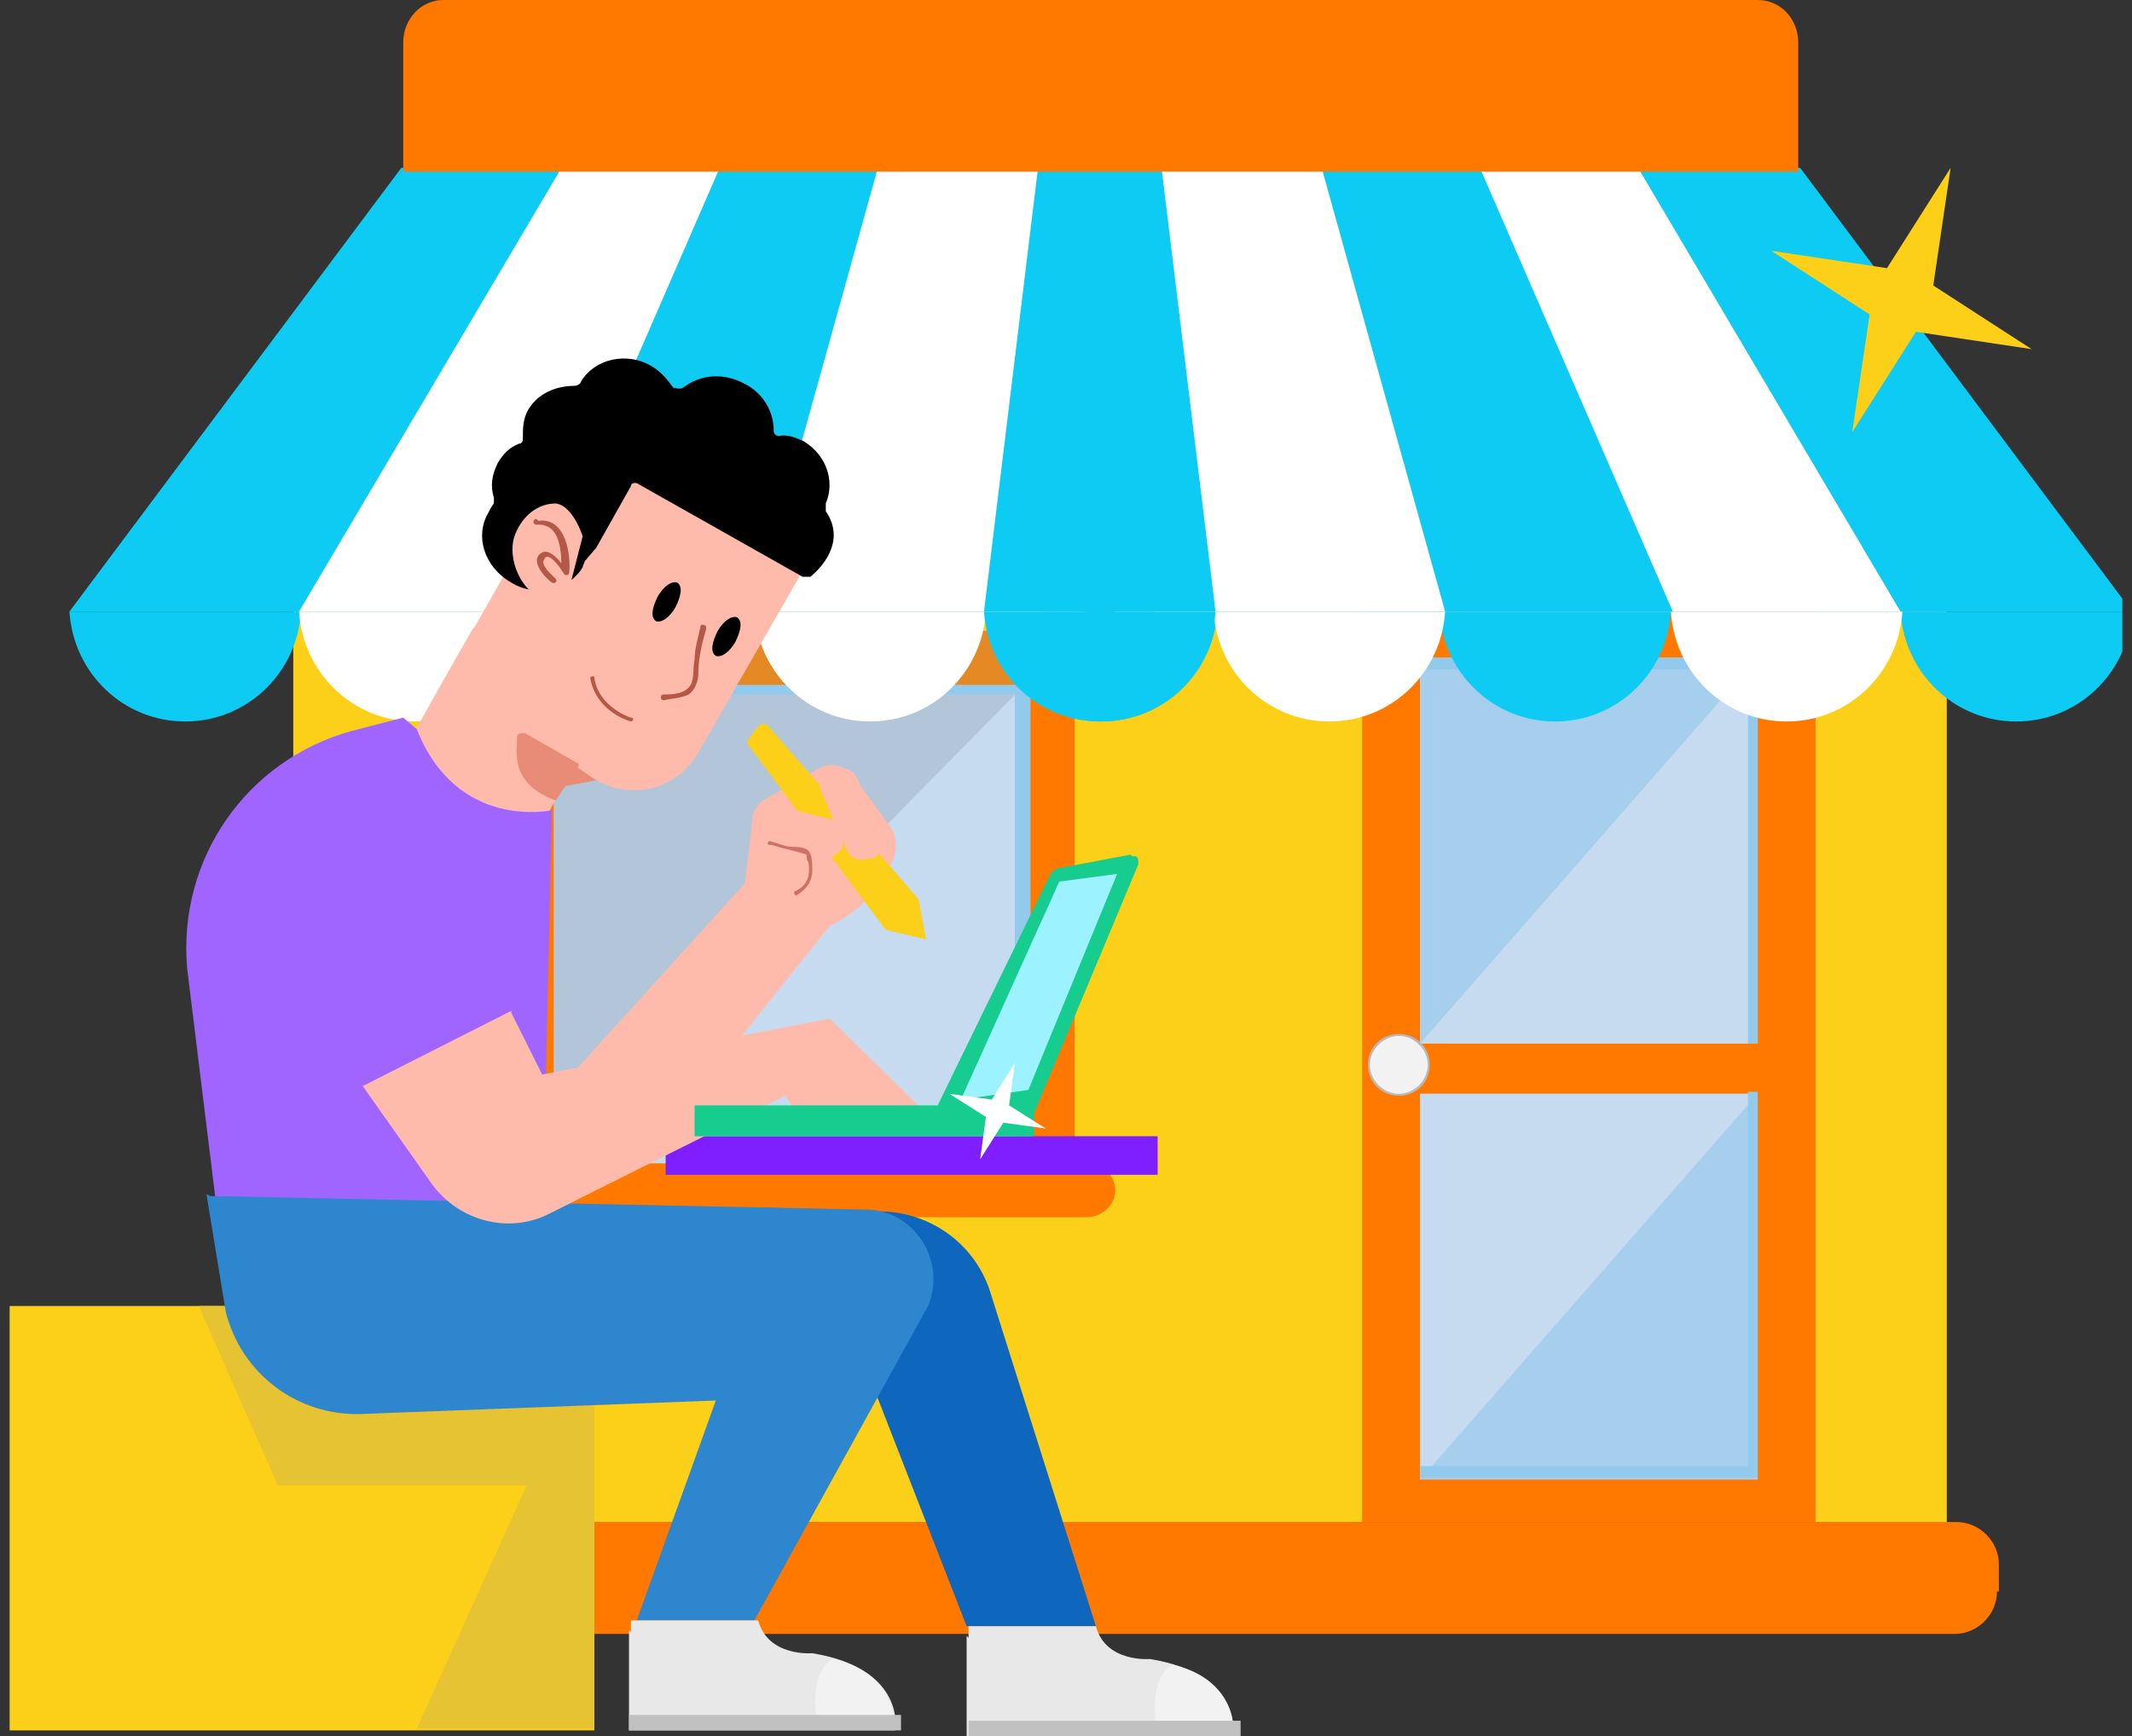 <svg xmlns="http://www.w3.org/2000/svg" xmlns:xlink="http://www.w3.org/1999/xlink" viewBox="0 0 110.5 90"><rect x="0" y="0" width="110.5" height="90" fill="#333333" stroke="none"/><defs><style>      .cls-1 {        fill: #cd7363;      }      .cls-2 {        fill: #ff7900;      }      .cls-3 {        fill: #f3f2f2;      }      .cls-4 {        fill: #fff;      }      .cls-5 {        fill: none;      }      .cls-6 {        fill: #a064ff;      }      .cls-7 {        fill: #e58925;      }      .cls-8 {        fill: #2e86ce;      }      .cls-9 {        fill: #a5cfed;      }      .cls-10 {        fill: #f2f2f2;      }      .cls-11 {        fill: #0f66bd;      }      .cls-12 {        fill: #e88c78;      }      .cls-13 {        isolation: isolate;        opacity: .1;      }      .cls-14 {        fill: #91caec;      }      .cls-15 {        fill: #c6daf0;      }      .cls-16 {        fill: #16cc8f;      }      .cls-17 {        fill: #b8babc;      }      .cls-18 {        fill: #fccf18;      }      .cls-19 {        fill: #c1c1c1;      }      .cls-20 {        fill: #9cf3ff;      }      .cls-21 {        fill: #e5c333;      }      .cls-22 {        fill: #febbac;      }      .cls-23 {        fill: #0dcbf2;      }      .cls-24 {        fill: #b55848;      }      .cls-25 {        fill: #7f1efe;      }      .cls-26 {        clip-path: url(#clippath);      }      .cls-27 {        fill: #e8e8e8;      }    </style><clipPath id="clippath"><rect class="cls-5" width="110" height="90"></rect></clipPath></defs><g><g id="Layer_1"><g class="cls-26"><g><path class="cls-18" d="M101,29.3H15.2v49.6h85.7V29.3Z"></path><path class="cls-2" d="M103.5,82.5c0,1.2-1,2.2-2.2,2.2H14.2c-1.2,0-2.2-1-2.2-2.2v-1.4c0-1.2,1-2.2,2.2-2.2h87.2c1.2,0,2.2,1,2.2,2.2v1.4h0Z"></path><path class="cls-2" d="M94.1,31.5h-23.5v47.4h23.5V31.5Z"></path><path class="cls-15" d="M91.1,34.1h-17.5v20h17.5v-20Z"></path><path class="cls-9" d="M73.6,54.1v-20h17.5l-17.5,20Z"></path><path class="cls-14" d="M73.6,34.1v.6h17v19.4h.5v-20h-17.5Z"></path><path class="cls-9" d="M91.1,56.7h-17.5v20h17.5v-20Z"></path><path class="cls-15" d="M91.1,56.7h-17.5v20l17.5-20Z"></path><path class="cls-14" d="M73.6,76.7v-.7h17v-19.4h.5v20h-17.5Z"></path><path class="cls-17" d="M74.1,55.2c0,.9-.7,1.6-1.6,1.6s-1.6-.7-1.6-1.6.7-1.6,1.6-1.6,1.6.7,1.6,1.6Z"></path><path class="cls-3" d="M74,55.2c0,.8-.7,1.5-1.5,1.5s-1.5-.7-1.5-1.5.7-1.5,1.5-1.5,1.5.7,1.5,1.5Z"></path><path class="cls-2" d="M57.8,61.7c0,.8-.7,1.4-1.5,1.4h-31c-.8,0-1.5-.6-1.5-1.4s.7-1.4,1.5-1.4h31c.8,0,1.5.6,1.5,1.4Z"></path><path class="cls-2" d="M55.7,33.1h-29.8v27.2h29.8v-27.2Z"></path><path class="cls-15" d="M53.4,35.2h-24.7v25.1h24.7v-25.1Z"></path><path class="cls-13" d="M28.7,60.3v-25.1h24.7l-24.7,25.1Z"></path><path class="cls-14" d="M28.7,35.2v.8h23.9v24.3h.8v-25.1h-24.7Z"></path><path class="cls-7" d="M57.8,34.1c0,.8-.7,1.4-1.5,1.4h-31c-.8,0-1.5-.6-1.5-1.4s.7-1.4,1.5-1.4h31c.8,0,1.5.6,1.5,1.4Z"></path><path class="cls-23" d="M3.6,31.7c.2,3.2,2.8,5.7,6,5.7s5.8-2.5,6-5.7H3.6Z"></path><path class="cls-4" d="M15.5,31.7c.2,3.2,2.8,5.7,6,5.7s5.8-2.5,6-5.7h-11.9,0Z"></path><path class="cls-23" d="M27.4,31.7c.2,3.2,2.8,5.7,6,5.7s5.8-2.5,6-5.7h-11.9Z"></path><path class="cls-4" d="M39.1,31.7c.2,3.2,2.8,5.7,6,5.7s5.8-2.5,6-5.7h-11.9Z"></path><path class="cls-23" d="M51.1,31.7c.2,3.2,2.8,5.7,6,5.7s5.8-2.5,6-5.7h-11.9Z"></path><path class="cls-23" d="M110.5,31.7c-.2,3.2-2.8,5.7-6,5.7s-5.8-2.5-6-5.7h11.9Z"></path><path class="cls-4" d="M98.6,31.7c-.2,3.2-2.8,5.7-6,5.7s-5.8-2.5-6-5.7h11.9Z"></path><path class="cls-23" d="M86.6,31.7c-.2,3.2-2.8,5.7-6,5.7s-5.8-2.5-6-5.7h11.9Z"></path><path class="cls-4" d="M74.9,31.7c-.2,3.2-2.8,5.7-6,5.7s-5.8-2.5-6-5.7h11.9Z"></path><path class="cls-23" d="M63,31.7c-.2,3.2-2.8,5.7-6,5.7s-5.8-2.5-6-5.7h11.9Z"></path><path class="cls-23" d="M55.4,31.7H3.6L20.8,8.7h34.6v23Z"></path><path class="cls-4" d="M54,31.7H15.5l13.6-23h26.3l-1.3,23Z"></path><path class="cls-23" d="M54,31.7h-26.7l10-23h18l-1.3,23Z"></path><path class="cls-4" d="M56.2,31.7h-17.1l6.4-23h10.4l.3,23Z"></path><path class="cls-23" d="M57,8.7h-3.2l-2.8,23h6V8.7Z"></path><path class="cls-23" d="M58.7,31.7h51.8l-17.2-23h-34.6v23Z"></path><path class="cls-4" d="M60,31.7h38.5l-13.6-23h-26.3l1.3,23Z"></path><path class="cls-23" d="M60,31.7h26.7l-10-23h-18l1.3,23Z"></path><path class="cls-4" d="M57.8,31.7h17.1l-6.4-23h-10.4l-.3,23Z"></path><path class="cls-23" d="M57,8.7h3.2l2.8,23h-6V8.7Z"></path><path class="cls-23" d="M57.8,8.7h-1.9v23h1.9V8.7Z"></path><path class="cls-2" d="M93.2,8.9V2.2c0-1.2-.9-2.2-2.1-2.2H23c-1.2,0-2.1,1-2.1,2.2v6.7h72.3Z"></path><path class="cls-12" d="M34.3,39.8l-10.5,2,3.6-4.1,7.2,1.5-.3.5Z"></path><path class="cls-18" d="M97.8,13.9l3.3-5.2-.9,6.1,5.1,3.3-6-.9-3.3,5.2.9-6.1-5.1-3.3,6,.9Z"></path><path class="cls-25" d="M60,58.9h-25.5v2h25.5v-2Z"></path><path class="cls-18" d="M30.8,67.7H.5v22h30.3v-22Z"></path><path class="cls-21" d="M10.3,67.7l4.1,9.3h12.9l-5.7,12.6h9.2c0,.1,0-21.9,0-21.9H10.3Z"></path><path class="cls-11" d="M45.5,72.5l4.6,11.8h6.7l-5.5-17.4c-.8-2.4-3-4-5.5-4.1l-6.2-.2,5.9,9.9Z"></path><path class="cls-22" d="M24.6,32.5l6.6-11.6,11.5,6.7-1.1,2-5.4,9.4c-1.2,2.1-3.9,2.6-5.8,1.1l-.6-.4-1.3,2.3c-.4.7-.9,1.3-1.6,1.8-1.3,0-2.6-.6-3.4-1.4-1.2-1.2-2-2.8-2-4.5l1.8-3.2,1.2-2.1h0Z"></path><path class="cls-24" d="M36.6,32.6c-.2.7-.4,1.5-.4,2.2,0,.4-.1.9-.5,1.2-.4.2-.9.2-1.3.3-.2,0-.2-.3,0-.3.4,0,1.1,0,1.4-.5.2-.4.1-.9.2-1.3,0-.6.2-1.2.3-1.7,0-.2.3-.1.3,0h0Z"></path><path d="M38.1,33.3c.3-.6.4-1.1.1-1.3-.3-.1-.7.2-1,.7-.3.6-.4,1.1-.1,1.3.3.1.7-.2,1-.7Z"></path><path d="M35,31.5c.3-.6.4-1.1.1-1.3-.3-.1-.7.2-1,.7-.3.6-.4,1.1-.1,1.3.3.1.7-.2,1-.7Z"></path><path d="M42.8,26.1c.5-1.2,0-2.5-1.1-3.2-.4-.2-.9-.4-1.3-.3-.2,0-.3-.1-.3-.3,0-.9-.5-1.9-1.5-2.4-1.1-.6-2.3-.5-3.2.2-.2.1-.4,0-.5,0-.3-.4-.6-.8-1.1-1.1-1.3-.8-3-.4-3.7.8,0,0,0,0,0,0,0,.1-.2.2-.3.2-1,0-1.9.4-2.4,1.2-.3.5-.3,1-.3,1.5,0,.1,0,.3-.2.3-.5.2-.8.5-1.1,1-.3.6-.4,1.2-.2,1.8,0,.1,0,.2,0,.3-.1.1-.2.3-.3.5-.7,1.2-.2,2.8,1.2,3.6,1.3.8,3,.4,3.7-.8,0-.1.1-.2.1-.3,0,0,0,0,0,0l.6-.7s0,0,0,0l1.8-3.2c0-.2.3-.2.4-.1l8.5,4.8c.1,0,.3,0,.4,0,.5-.4,1.9-1.8.8-3.4h0Z"></path><path class="cls-22" d="M30.2,27.8s-.5-1.6-1.4-1.7c-.9,0-1.7.6-2.1,1.6-.4,1,.1,2.5,1,3.1.8.6,1.6.5,1.6.5l.9-3.5h0Z"></path><path class="cls-24" d="M27.9,27c1.4-.2,1.7,1.7,1.6,2.7,0,.1-.2.2-.3,0-.1-.2-.8-1.2-1-.7-.2.3.4.8.6,1,.1.1,0,.3-.2.2-.4-.3-1.1-1.1-.6-1.5.5-.4,1.1.5,1.4.9,0,0-.2,0-.3,0,0-.9,0-2.5-1.3-2.4-.2,0-.2-.3,0-.3h0Z"></path><path class="cls-22" d="M33.7,37.7l-3.4-3.6s-.8,2.1.8,3.4c0,0,1.1,1.1,2.6.2h0Z"></path><path class="cls-24" d="M30.6,35.2c.2,1.1,1.1,1.9,2.1,2.2.1,0,.2-.2,0-.2-.9-.3-1.8-1.1-1.9-2.1,0-.1-.2,0-.2,0h0Z"></path><path class="cls-12" d="M30,39.6l-2.8-1.6c-.2,0-.4,0-.4.2,0,.8-.4,2.4,2,3.3l1.2-1.8h0Z"></path><path class="cls-22" d="M46.1,42.8l-1.9-2.6c-.4-.5-1.1-.7-1.7-.4l-2.8,1.6c-.4.2-.7.7-.7,1.1l-.4,3.3-8.7,9.6,8.3-1.4,4.8-6s2.6-1.1,3.4-3.8c.1-.5,0-1-.3-1.4h0Z"></path><path class="cls-18" d="M39.7,37.5l7.9,9.1.4,2.1-2.1-.5-7.2-9.7s.7-1.3,1-.9h0Z"></path><path class="cls-22" d="M43.2,42.5l-3.2-.8c-.4-.1-.9.2-1,.6v.3c-.2.4,0,.9.5,1l3.2.8c.4.1.9-.2,1-.6v-.3c.2-.4,0-.9-.5-1Z"></path><path class="cls-22" d="M45.7,43.3l-1.3-3c-.2-.4-.7-.6-1.1-.4h-.3c-.4.3-.6.8-.4,1.2l1.3,3c.2.4.7.6,1.1.4h.3c.4-.3.6-.8.4-1.2Z"></path><path class="cls-1" d="M40,43.8c.6.2,1.2.3,1.8.5.1,0,0,0,0,0,0,.1,0,.3.1.4.1.6,0,1.2-.7,1.5-.1,0,0,.3.1.2.5-.3.8-.7.8-1.3,0-.3,0-.8-.2-1-.2-.2-.6-.2-.8-.2-.4,0-.8-.2-1.2-.3-.1,0-.2.2,0,.2h0Z"></path><path class="cls-6" d="M20.9,37.2l-2.7.7c-5.4,1.5-9,6.6-8.5,12.3l2.2,17.9s7.9,1.5,16.2-3.7l.5-22.4s-4.9,1.1-7-4.2l-.7-.6h0Z"></path><path class="cls-8" d="M10.9,62l33.8.7c2.6-.1,4.4,2.6,3.4,5l-9,16.3h-6.1l4.1-11.4-18.4.7c-3.3.1-6.2-2.1-7-5.3l-1-6.1h0Z"></path><path class="cls-22" d="M26.5,52.5l1.6,3.2,14.9-2.9,5,4.9h-6.7l-.6-.9-12.2,6.1c-2.1,1.1-4.7.4-6.1-1.5l-3.6-5.1,7.7-3.9h0Z"></path><path class="cls-27" d="M32.6,84.5v5.2h13.8s.6-3.2-4.3-4c0,0-2.3.2-2.8-1.7h-6.6v.6Z"></path><path class="cls-10" d="M43.2,86s-1.2.4-.9,3h4s-.1-2.3-3.1-3h0Z"></path><path class="cls-19" d="M32.6,89.7h14.1v-.8h-14.1v.8Z"></path><path class="cls-27" d="M50.1,84.8v5.2h13.8s.6-3.2-4.3-4c0,0-2.3.2-2.8-1.7h-6.6v.6Z"></path><path class="cls-10" d="M60.8,86.3s-1.2.4-.9,3h4s-.1-2.3-3.1-3h0Z"></path><path class="cls-19" d="M50.2,90h14.1v-.8h-14.1v.8Z"></path><path class="cls-16" d="M58.6,44.3l-3.7.7c-.2,0-.4.2-.5.4l-5.8,11.9h-12.6v1.6h17.6v-1.2l5.4-12.9c0-.2,0-.5-.3-.4h0Z"></path><path class="cls-20" d="M54.9,45.7l3-.4-4.6,11.2-3.5.5,5.1-11.3Z"></path><path class="cls-4" d="M51.4,57l1.2-1.9-.3,2.2,1.9,1.2-2.2-.3-1.2,1.9.3-2.2-1.9-1.2,2.2.3Z"></path></g></g></g></g></svg>